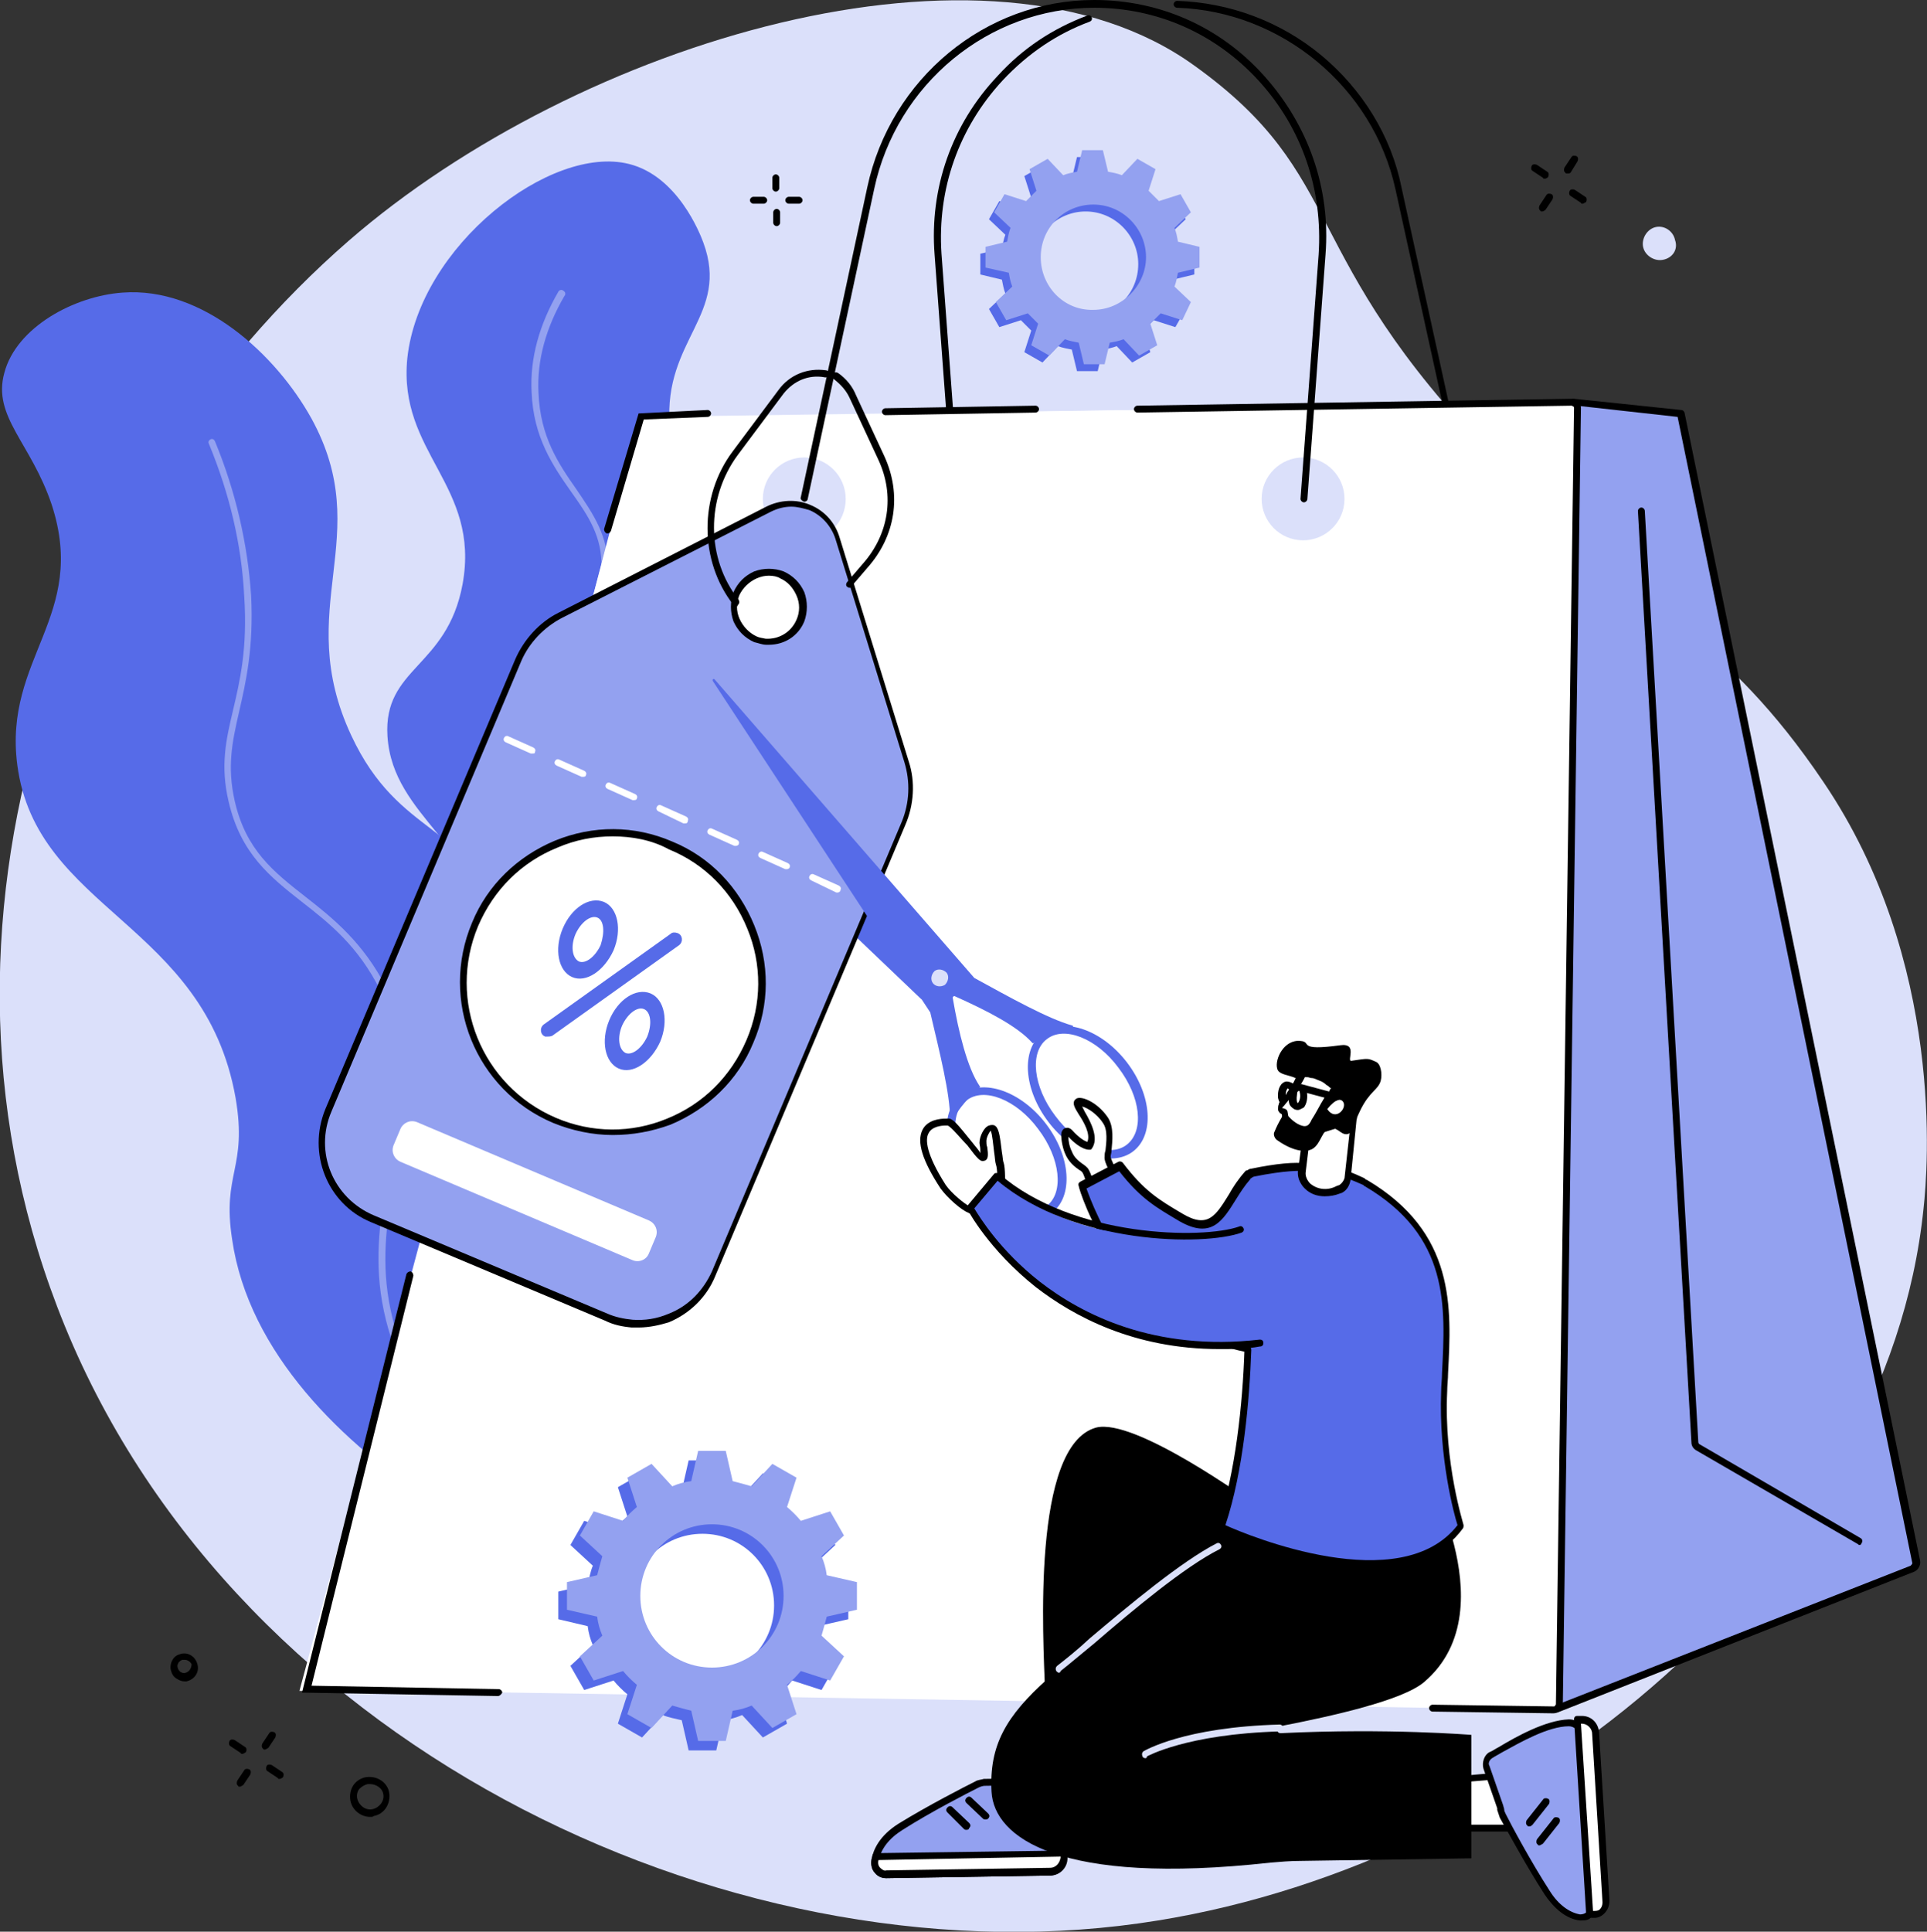 <svg xmlns="http://www.w3.org/2000/svg" xmlns:xlink="http://www.w3.org/1999/xlink" id="Layer_1" x="0px" y="0px" viewBox="0 0 223.3 223.8" style="enable-background:new 0 0 223.3 223.8;" xml:space="preserve"><rect x="0" y="0" width="223.3" height="223.8" fill="#333333" stroke="none"/><style type="text/css">	.st0{fill:#DBE0FA;}	.st1{fill:#566BE8;}	.st2{fill:#93A1F0;}	.st3{fill:#FFFFFF;}</style><path class="st0" d="M173,52.9c-22.9-23.5-16.6-32.4-34.6-45.3C114.6-9.6,67,4.8,40.4,27.9c-32.5,28.3-52,79-32.9,125.7  c20.3,49.7,79,76.7,126.7,68.9c42.6-6.9,84.5-41.3,88.7-82.5c0.5-4.5,2.5-28.6-11.6-49.4C199.7,73.4,191.1,71.5,173,52.9"></path><path class="st1" d="M75.1,131.8c2.3-1.9-8.3-8.9-6.1-17.1c2-7.5,12.2-7.1,13.6-14C84,93.2,73,89,74.8,81.5c1.4-5.8,8.4-5,10.4-11.1  c2.4-7.3-6.9-10.6-7.6-21.2c-0.7-9.9,7-12.7,3.9-21.1c-0.4-1.1-3-7.7-8.6-9.1c-9.1-2.3-24.3,9.5-25.7,22.5  c-1.1,11,8.5,14.7,6.4,26.2c-1.8,9.7-9.2,9.6-8.7,17.6c0.6,9.5,11.1,12.7,10.9,23.2c-0.1,5.5-3,6.3-1.8,10.5  C56.7,127.9,72.5,133.9,75.1,131.8"></path><path class="st2" d="M71.8,129.7c-0.1,0-0.1,0-0.2-0.1c-6.6-3.9-10.3-8.1-11.1-12.4c-0.6-3.3,0.7-5.6,2.1-7.9  c1.4-2.3,2.8-4.7,2.5-8.4c-0.3-3.9-2.1-6.1-3.9-8.2c-1.7-2.1-3.4-4.1-3.5-7.5c-0.2-4.8,2.9-7.5,6-10c3-2.5,5.8-4.9,6-9.4  c0.1-3.6-1.5-6-3.5-8.8c-2.1-3-4.4-6.3-4.6-11.6c-0.2-3.9,0.9-7.8,3.1-11.6c0.1-0.2,0.4-0.3,0.6-0.1c0.2,0.1,0.3,0.4,0.1,0.6  c-2.1,3.6-3.2,7.4-3,11.2c0.2,5.1,2.3,8.2,4.4,11.2c1.9,2.8,3.8,5.5,3.6,9.3c-0.2,4.8-3.3,7.4-6.3,10c-3,2.5-5.8,4.9-5.7,9.4  c0.1,3.1,1.7,5,3.3,7c1.7,2.1,3.7,4.5,4.1,8.7c0.3,4-1.2,6.6-2.6,8.9c-1.3,2.2-2.6,4.3-2,7.4c0.8,4.1,4.4,8.1,10.7,11.9  c0.2,0.1,0.3,0.4,0.1,0.6C72,129.7,71.9,129.7,71.8,129.7"></path><path class="st1" d="M73.2,182.8c1.2-1.6-8.2-6.8-13.6-21.6c-3.3-9-3.4-17-3.5-24.5c-0.2-18.6,4.2-21.1,1.5-30.4  c-3.3-11.1-11.3-9.1-16.9-21.1c-6.9-14.8,2.9-23-4.6-36.7C32,41.1,23.5,33.2,14.2,33.9c-5.6,0.4-12.3,4-13.7,9.3  c-1.4,5.1,3.1,8.1,5.5,15.3c4.2,12.9-5.6,17.7-4,30.1c2.2,16.9,21.7,18.3,25.3,38.6c1.4,8.2-1.6,8.7-0.4,16.4  C30.7,169.9,70.7,186,73.2,182.8"></path><path class="st2" d="M66.2,180.3c-0.1,0-0.2,0-0.2-0.1c-13.5-9.9-20.9-20.5-22-31.4c-0.5-5.1,0.4-9.7,1.2-14  c1.3-6.5,2.5-12.6-1.1-20c-2.6-5.2-5.9-7.8-9.1-10.3c-3.7-2.9-7.1-5.6-8.5-11.6c-1-4.2-0.3-7.2,0.5-10.6c0.8-3.4,1.7-7.2,1.3-13.2  c-0.3-6-1.7-11.9-4.1-17.7c-0.1-0.2,0-0.4,0.2-0.5c0.2-0.1,0.4,0,0.5,0.2c2.4,5.8,3.8,11.9,4.2,17.9c0.3,6.1-0.6,10-1.4,13.5  c-0.8,3.5-1.4,6.3-0.5,10.3c1.3,5.7,4.5,8.2,8.2,11.1c3.2,2.5,6.7,5.3,9.4,10.6c3.7,7.6,2.5,13.9,1.2,20.5  c-0.8,4.3-1.7,8.8-1.2,13.8c1.1,10.7,8.4,21.1,21.7,30.9c0.2,0.1,0.2,0.4,0.1,0.6C66.4,180.3,66.3,180.3,66.2,180.3"></path><path class="st3" d="M50.8,170.3L50.8,170.3L50.8,170.3z M50.9,170.7c-1.2,0.6-1.8,2-1.3,3.3c0.3,0.6,0.8,1.1,1.4,1.3  c0.6,0.2,1.3,0.2,1.9,0c1.2-0.6,1.8-2,1.3-3.3c-0.3-0.6-0.8-1.1-1.4-1.3C52.2,170.4,51.5,170.4,50.9,170.7z M51.9,176.3  c-0.4,0-0.8-0.1-1.2-0.2c-0.8-0.3-1.5-0.9-1.8-1.8c-0.7-1.7,0-3.6,1.7-4.4c0.8-0.4,1.7-0.4,2.5-0.1c0.8,0.3,1.5,0.9,1.8,1.8  c0.7,1.7,0,3.6-1.7,4.4C52.8,176.2,52.4,176.3,51.9,176.3"></path><path class="st1" d="M119.7,30.6c0-3.4,2.8-6.1,6.1-6.1c3.4,0,6.1,2.8,6.1,6.1c0,3.4-2.7,6.1-6.1,6.1  C122.5,36.8,119.7,34,119.7,30.6z M116.1,32.4c0.1,0.5,0.2,1.1,0.4,1.6l-1.9,1.8l1.2,2.1l2.5-0.8c0.4,0.4,0.8,0.8,1.2,1.2l-0.8,2.5  l2.1,1.2l1.8-1.9c0.5,0.2,1.1,0.3,1.6,0.4l0.6,2.5h2.4l0.6-2.5c0.6-0.1,1.1-0.2,1.6-0.4l1.8,1.9l2.1-1.2l-0.8-2.5  c0.4-0.4,0.8-0.8,1.2-1.2l2.5,0.8l1.2-2.1l-1.9-1.8c0.2-0.5,0.3-1.1,0.4-1.6l2.5-0.6v-2.4l-2.5-0.6c-0.1-0.6-0.2-1.1-0.4-1.6  l1.9-1.8l-1.2-2.1l-2.5,0.8c-0.4-0.4-0.8-0.8-1.2-1.2l0.8-2.5l-2.1-1.2l-1.8,1.9c-0.5-0.2-1.1-0.3-1.6-0.4l-0.6-2.5h-2.4l-0.6,2.5  c-0.6,0.1-1.1,0.2-1.6,0.4l-1.8-1.9l-2.1,1.2l0.8,2.5c-0.4,0.4-0.8,0.8-1.2,1.2l-2.5-0.8l-1.2,2.1l1.9,1.8c-0.2,0.5-0.3,1.1-0.4,1.6  l-2.5,0.6v2.4L116.1,32.4"></path><path class="st2" d="M120.6,29.8c0-3.4,2.7-6.1,6.1-6.1c3.4,0,6.1,2.8,6.1,6.1s-2.8,6.1-6.1,6.1C123.3,36,120.6,33.2,120.6,29.8z   M116.9,31.6c0.1,0.6,0.2,1.1,0.4,1.6l-1.9,1.8l1.2,2.1l2.5-0.8c0.4,0.4,0.8,0.8,1.2,1.2l-0.8,2.5l2.1,1.2l1.8-1.9  c0.5,0.2,1.1,0.3,1.6,0.4l0.6,2.5h2.4l0.6-2.5c0.6-0.1,1.1-0.2,1.6-0.4l1.8,1.9l2.1-1.2l-0.8-2.5c0.4-0.4,0.8-0.8,1.2-1.2l2.5,0.8  L138,35l-1.9-1.8c0.2-0.5,0.3-1.1,0.4-1.6L139,31v-2.4l-2.5-0.6c-0.1-0.6-0.2-1.1-0.4-1.6l1.9-1.8l-1.2-2.1l-2.5,0.8  c-0.4-0.4-0.8-0.8-1.2-1.2l0.8-2.5l-2.1-1.2l-1.8,1.9c-0.5-0.2-1-0.3-1.6-0.4l-0.6-2.5h-2.4l-0.6,2.5c-0.6,0.1-1.1,0.2-1.6,0.4  l-1.8-1.9l-2.1,1.2l0.8,2.5c-0.4,0.4-0.8,0.8-1.2,1.2l-2.5-0.8l-1.2,2.1l1.9,1.8c-0.2,0.5-0.3,1.1-0.4,1.6l-2.5,0.6V31L116.9,31.6"></path><path class="st3" d="M81.6,83.5c-2.1,0.4-4-1-4.4-3c-0.4-2.1,1-4,3-4.4c2.1-0.4,4,1,4.4,3C85.1,81.1,83.7,83.1,81.6,83.5"></path><path d="M21.4,192.3c-0.1,0-0.1,0-0.2,0c-0.2,0-0.4,0.2-0.5,0.3c-0.1,0.2-0.2,0.4-0.1,0.6c0,0.2,0.2,0.4,0.3,0.5  c0.2,0.1,0.4,0.2,0.6,0.1c0.4-0.1,0.7-0.5,0.7-1C22.1,192.6,21.8,192.3,21.4,192.3z M21.4,194.8c-0.3,0-0.6-0.1-0.9-0.3  c-0.4-0.2-0.6-0.6-0.7-1c-0.1-0.4,0-0.9,0.2-1.2c0.2-0.4,0.6-0.6,1-0.7c0.9-0.2,1.7,0.4,1.9,1.3c0.2,0.9-0.4,1.7-1.3,1.9  C21.6,194.8,21.5,194.8,21.4,194.8"></path><path d="M42.9,206.7c-0.1,0-0.2,0-0.3,0c-0.4,0.1-0.7,0.3-1,0.6c-0.2,0.3-0.3,0.7-0.2,1.1c0.2,0.8,1,1.4,1.8,1.2  c0.8-0.2,1.4-1,1.2-1.8C44.3,207.2,43.6,206.7,42.9,206.7z M43.3,210.1L43.3,210.1L43.3,210.1z M42.9,210.5c-1.1,0-2.1-0.8-2.3-1.9  c-0.1-0.6,0-1.2,0.3-1.7c0.3-0.5,0.9-0.9,1.5-1c1.3-0.2,2.5,0.6,2.7,1.8c0.2,1.3-0.6,2.5-1.8,2.7C43.2,210.5,43.1,210.5,42.9,210.5"></path><path class="st0" d="M192.7,30.1c-1,0.2-2.1-0.5-2.3-1.5c-0.2-1,0.5-2.1,1.5-2.3c1-0.2,2,0.5,2.2,1.5  C194.5,28.9,193.8,29.9,192.7,30.1"></path><path d="M27.8,207c-0.1,0-0.2,0-0.2-0.1c-0.2-0.1-0.2-0.4-0.1-0.6l0.8-1.2c0.1-0.2,0.4-0.2,0.6-0.1c0.2,0.1,0.2,0.4,0.1,0.6  l-0.8,1.2C28,206.9,27.9,207,27.8,207"></path><path d="M30.7,202.7c-0.1,0-0.2,0-0.2-0.1c-0.2-0.1-0.2-0.4-0.1-0.6l0.8-1.2c0.1-0.2,0.4-0.2,0.6-0.1c0.2,0.1,0.2,0.4,0.1,0.6  l-0.8,1.2C30.9,202.6,30.8,202.7,30.7,202.7"></path><path d="M32.4,206.1c-0.1,0-0.2,0-0.2-0.1l-1.2-0.8c-0.2-0.1-0.2-0.4-0.1-0.6c0.1-0.2,0.4-0.2,0.6-0.1l1.2,0.8  c0.2,0.1,0.2,0.4,0.1,0.6C32.7,206,32.5,206.1,32.4,206.1"></path><path d="M28.1,203.2c-0.1,0-0.2,0-0.2-0.1l-1.2-0.8c-0.2-0.1-0.2-0.4-0.1-0.6s0.4-0.2,0.6-0.1l1.2,0.8c0.2,0.1,0.2,0.4,0.1,0.6  C28.3,203.1,28.2,203.2,28.1,203.2"></path><path d="M178.7,24.5c-0.1,0-0.2,0-0.2-0.1c-0.2-0.1-0.2-0.4-0.1-0.6l0.8-1.2c0.1-0.2,0.4-0.2,0.6-0.1c0.2,0.1,0.2,0.4,0.1,0.6  l-0.8,1.2C179,24.4,178.8,24.5,178.7,24.5"></path><path d="M181.6,20.1c-0.1,0-0.2,0-0.2-0.1c-0.2-0.1-0.2-0.4-0.1-0.6l0.8-1.2c0.1-0.2,0.4-0.2,0.6-0.1c0.2,0.1,0.2,0.4,0.1,0.6  L182,20C181.9,20.1,181.8,20.1,181.6,20.1"></path><path d="M183.4,23.6c-0.1,0-0.2,0-0.2-0.1l-1.2-0.8c-0.2-0.1-0.2-0.4-0.1-0.6c0.1-0.2,0.4-0.2,0.6-0.1l1.2,0.8  c0.2,0.1,0.2,0.4,0.1,0.6C183.6,23.5,183.5,23.6,183.4,23.6"></path><path d="M179,20.7c-0.1,0-0.2,0-0.2-0.1l-1.2-0.8c-0.2-0.1-0.2-0.4-0.1-0.6s0.4-0.2,0.6-0.1l1.2,0.8c0.2,0.1,0.2,0.4,0.1,0.6  C179.3,20.6,179.2,20.7,179,20.7"></path><path d="M87.3,23.6c-0.2,0-0.4-0.2-0.4-0.4c0-0.2,0.2-0.4,0.4-0.4l1.2,0c0.2,0,0.4,0.2,0.4,0.4c0,0.2-0.2,0.4-0.4,0.4L87.3,23.6  L87.3,23.6"></path><path d="M91.4,23.6c-0.2,0-0.4-0.2-0.4-0.4c0-0.2,0.2-0.4,0.4-0.4l1.2,0c0,0,0,0,0,0c0.2,0,0.4,0.2,0.4,0.4c0,0.2-0.2,0.4-0.4,0.4  L91.4,23.6C91.4,23.6,91.4,23.6,91.4,23.6"></path><path d="M90,26.2c-0.2,0-0.4-0.2-0.4-0.4l0-1.2c0-0.2,0.2-0.4,0.4-0.4c0.2,0,0.4,0.2,0.4,0.4l0,1.2C90.4,26,90.2,26.2,90,26.2  L90,26.2"></path><path d="M89.9,22.2c-0.2,0-0.4-0.2-0.4-0.4l0-1.2c0-0.2,0.2-0.4,0.4-0.4c0.2,0,0.4,0.2,0.4,0.4l0,1.2C90.3,22,90.1,22.2,89.9,22.2  L89.9,22.2"></path><path d="M169.6,56.4c-0.2,0-0.4-0.1-0.4-0.3l-7.5-34.2c-2.6-11.8-13.2-20.6-25.3-21c-0.2,0-0.4-0.2-0.4-0.4c0-0.2,0.2-0.4,0.4-0.4  c6.1,0.2,12,2.4,16.7,6.3c4.7,3.9,8.1,9.3,9.3,15.3l7.5,34.2C170,56.1,169.9,56.3,169.6,56.4C169.7,56.4,169.6,56.4,169.6,56.4"></path><path d="M110.5,54.1c-0.2,0-0.4-0.2-0.4-0.4l-1.8-24.2c-0.6-7.7,2-15.1,7.3-20.7c2.9-3.2,6.4-5.5,10.4-7c0.2-0.1,0.4,0,0.5,0.2  c0.1,0.2,0,0.4-0.2,0.5c-3.8,1.4-7.2,3.7-10.1,6.8c-5.1,5.5-7.6,12.6-7.1,20.1l1.8,24.2C110.9,53.9,110.8,54.1,110.5,54.1  C110.5,54.1,110.5,54.1,110.5,54.1"></path><path class="st2" d="M182.3,46.6l12.4,1.3l27.3,133c0.1,0.3-0.1,0.7-0.4,0.8L180.3,198C180.3,198,182.1,46.4,182.3,46.6"></path><path d="M182.7,47c-0.3,8.3-1.9,140.6-2,150.4l40.7-16c0.1-0.1,0.2-0.2,0.2-0.3L194.4,48.3L182.7,47z M180.3,198.4  c-0.1,0-0.3-0.1-0.3-0.2c-0.1-0.1-0.1-0.1,0.2-23.9c0.2-14.7,0.4-33.7,0.6-52c0.2-14.6,0.5-35.4,0.7-52c0.1-7.4,0.2-13.2,0.3-17.2  c0.1-6.7,0.1-6.7,0.3-6.8c0.1-0.1,0.2-0.1,0.3-0.1l12.4,1.3c0.2,0,0.3,0.1,0.4,0.3l27.3,133c0.1,0.5-0.2,1.1-0.7,1.3l-41.3,16.3  C180.4,198.4,180.4,198.4,180.3,198.4"></path><path class="st3" d="M74.3,48.3l107.5-1.5l-2.1,150.1l-145-1L74.3,48.3"></path><path class="st3" d="M180,198.1C180,198.1,180,198.1,180,198.1l-144.4-2.4L73.7,50c0.2-1,1.1-1.6,2.1-1.6l106.3-1.7  c0.2,0,0.4,0.1,0.5,0.2c0.1,0.1,0.2,0.3,0.2,0.5l-2.1,150.1c0,0.2-0.1,0.4-0.2,0.5C180.3,198,180.2,198.1,180,198.1"></path><path d="M102.6,48.1c-0.2,0-0.4-0.2-0.4-0.4c0-0.2,0.2-0.4,0.4-0.4L120,47c0,0,0,0,0,0c0.2,0,0.4,0.2,0.4,0.4c0,0.2-0.2,0.4-0.4,0.4  L102.6,48.1L102.6,48.1z M180,198.5l-14-0.2c-0.2,0-0.4-0.2-0.4-0.4c0-0.2,0.2-0.4,0.4-0.4l14,0.2c0.1,0,0.2,0,0.2-0.1  c0.1-0.1,0.1-0.1,0.1-0.2l2.1-150.1c0-0.1,0-0.2-0.1-0.2c-0.1-0.1-0.2-0.1-0.2-0.1l-50.3,0.8c-0.2,0-0.4-0.2-0.4-0.4  c0-0.2,0.2-0.4,0.4-0.4l50.3-0.8c0.3,0,0.6,0.1,0.8,0.3c0.2,0.2,0.3,0.5,0.3,0.8l-2.1,150.1c0,0.3-0.1,0.6-0.3,0.8  C180.5,198.4,180.3,198.5,180,198.5"></path><path d="M57.7,196.5C57.7,196.5,57.7,196.5,57.7,196.5L35,196.1l12.1-48.5c0.1-0.2,0.3-0.3,0.5-0.3c0.2,0.1,0.3,0.3,0.3,0.5  l-11.8,47.5l21.7,0.4c0.2,0,0.4,0.2,0.4,0.4C58.1,196.3,57.9,196.5,57.7,196.5"></path><path d="M70.4,61.8c0,0-0.1,0-0.1,0c-0.2-0.1-0.3-0.3-0.3-0.5l4-13.4l8-0.4c0.2,0,0.4,0.2,0.4,0.4c0,0.2-0.2,0.4-0.4,0.4l-7.4,0.3  l-3.8,12.9C70.7,61.7,70.6,61.8,70.4,61.8"></path><path class="st0" d="M93.2,62.6c-2.7,0-4.8-2.2-4.8-4.8c0-2.7,2.2-4.8,4.8-4.8c2.7,0,4.8,2.2,4.8,4.8C98,60.5,95.9,62.6,93.2,62.6"></path><path class="st0" d="M151,62.6c-2.7,0-4.8-2.2-4.8-4.8c0-2.7,2.2-4.8,4.8-4.8c2.7,0,4.8,2.2,4.8,4.8C155.8,60.5,153.6,62.6,151,62.6  "></path><path d="M151.1,58.2C151.1,58.2,151.1,58.2,151.1,58.2c-0.2,0-0.4-0.2-0.4-0.4l2.1-28.3c0.5-7.5-1.9-14.6-6.9-20.1  c-5-5.5-11.8-8.5-19.1-8.5c-12.2,0-22.9,8.8-25.5,21l-7.7,35.9c0,0.2-0.3,0.4-0.5,0.3s-0.4-0.3-0.3-0.5l7.7-35.9  C103.2,9.1,114.2,0,126.8,0c7.6,0,14.6,3.1,19.7,8.8c5.1,5.7,7.7,13,7.1,20.7l-2.1,28.3C151.5,58,151.3,58.2,151.1,58.2"></path><path d="M215.5,179c-0.1,0-0.1,0-0.2-0.1L196.5,168c-0.3-0.2-0.5-0.5-0.5-0.9l-6.2-107.9c0-0.2,0.2-0.4,0.4-0.4  c0.2,0,0.4,0.2,0.4,0.4l6.2,107.9c0,0.1,0.1,0.2,0.1,0.2l18.7,10.9c0.2,0.1,0.3,0.4,0.1,0.6C215.7,178.9,215.6,179,215.5,179"></path><path class="st1" d="M107.5,111L74.2,84.7l32.6,31.1L107.5,111z"></path><path class="st2" d="M73.3,153.4c-1-0.1-2-0.3-3-0.7l-27.1-11.4c-4.9-2.1-7.1-7.7-5.1-12.5l22-52.1c1-2.3,2.7-4.1,4.9-5.2l24.1-12.3  c1.5-0.8,3.2-0.8,4.8-0.2c1.5,0.7,2.7,1.9,3.2,3.6l8,25.9c0.7,2.3,0.6,4.9-0.4,7.1l-22,52.2c-1,2.4-2.8,4.2-5.2,5.1  C76.2,153.2,74.7,153.5,73.3,153.4"></path><path d="M91.7,58.7c-0.8,0-1.6,0.2-2.4,0.6L65.1,71.6c-2.1,1.1-3.8,2.9-4.7,5l-22,52.2c-2,4.7,0.2,10,4.9,12l27.1,11.4  c0.9,0.4,1.9,0.6,2.9,0.7c1.4,0.1,2.8-0.1,4.2-0.7c2.3-0.9,4-2.7,5-4.9l22-52.1c0.9-2.2,1-4.6,0.3-6.9l-8-25.9  c-0.5-1.5-1.6-2.7-3-3.3C93.1,58.9,92.4,58.7,91.7,58.7z M74,153.8c-0.3,0-0.5,0-0.8,0c-1.1-0.1-2.1-0.3-3.1-0.8l-27.1-11.4  c-5.1-2.1-7.4-8-5.3-13.1l22-52.1c1-2.3,2.8-4.3,5-5.4l24.1-12.3c1.6-0.8,3.5-0.9,5.1-0.2c1.7,0.7,2.9,2.1,3.4,3.8l8,25.9  c0.8,2.4,0.6,5.1-0.4,7.4l-22,52.2c-1,2.5-3,4.4-5.4,5.4C76.5,153.5,75.3,153.8,74,153.8"></path><path class="st3" d="M88.8,74.3c-0.4,0-0.8-0.1-1.2-0.3c-1-0.4-1.8-1.2-2.2-2.2c-0.4-1-0.4-2.1,0-3.1c0.9-2,3.2-3,5.2-2.1  c1,0.4,1.8,1.2,2.2,2.2c0.4,1,0.4,2.1,0,3.1C92.1,73.5,90.5,74.5,88.8,74.3"></path><path d="M89.1,66.7c-0.5,0-0.9,0.1-1.4,0.3c-0.9,0.4-1.6,1.1-2,1.9c-0.4,0.9-0.4,1.9,0,2.8c0.4,0.9,1.1,1.6,1.9,2  c0.4,0.2,0.7,0.2,1.1,0.3c1.6,0.1,3-0.8,3.6-2.2c0.4-0.9,0.4-1.9,0-2.8c-0.4-0.9-1-1.6-1.9-2C90.1,66.8,89.6,66.7,89.1,66.7z   M89.1,74.7c-0.1,0-0.2,0-0.3,0c-0.5,0-0.9-0.2-1.4-0.3c-1.1-0.5-1.9-1.3-2.4-2.4c-0.4-1.1-0.4-2.3,0-3.4c0.5-1.1,1.3-1.9,2.4-2.4  c1.1-0.4,2.3-0.4,3.4,0c1.1,0.5,1.9,1.3,2.4,2.4c0.4,1.1,0.4,2.3,0,3.4C92.5,73.7,90.9,74.7,89.1,74.7"></path><path class="st3" d="M87,120.5c-3.7,8.8-13.9,12.9-22.7,9.2c-8.8-3.7-12.9-13.9-9.2-22.7c3.7-8.8,13.9-12.9,22.7-9.2  C86.5,101.5,90.7,111.7,87,120.5"></path><path d="M71,96.9c-2.2,0-4.3,0.4-6.4,1.3c-4.2,1.7-7.4,4.9-9.2,9.1c-3.6,8.6,0.4,18.5,9,22.2c4.2,1.8,8.8,1.8,12.9,0.1  c4.2-1.7,7.4-4.9,9.2-9.1c1.8-4.2,1.8-8.8,0.1-12.9c-1.7-4.2-4.9-7.5-9.1-9.2C75.5,97.3,73.2,96.9,71,96.9z M71,131.5  c-2.3,0-4.7-0.5-6.9-1.4c-9-3.8-13.2-14.2-9.4-23.2c1.8-4.4,5.3-7.7,9.6-9.5c4.4-1.8,9.2-1.8,13.6,0.1c4.4,1.8,7.7,5.3,9.5,9.7  s1.8,9.2-0.1,13.6l-0.4-0.2l0.4,0.2c-1.8,4.4-5.3,7.7-9.6,9.5C75.5,131.1,73.3,131.5,71,131.5"></path><path class="st1" d="M74.6,116.9c-0.8-0.3-1.9,0.6-2.5,1.9c-0.6,1.4-0.4,2.8,0.4,3.2c0.8,0.3,1.9-0.6,2.5-1.9  C75.6,118.6,75.4,117.2,74.6,116.9z M71.7,123.8c-1.6-0.7-2.1-3.2-1.1-5.6c1-2.4,3.1-3.8,4.8-3.1c1.6,0.7,2.1,3.2,1.1,5.6  C75.4,123.1,73.3,124.5,71.7,123.8"></path><path class="st1" d="M69.2,106.3c-0.8-0.3-1.9,0.6-2.5,1.9c-0.6,1.4-0.4,2.8,0.4,3.2c0.8,0.3,1.9-0.6,2.5-1.9  C70.1,108,70,106.6,69.2,106.3z M66.3,113.2c-1.6-0.7-2.1-3.2-1.1-5.6c1-2.4,3.1-3.8,4.8-3.1c1.6,0.7,2.1,3.2,1.1,5.6  C70,112.5,67.9,113.9,66.3,113.2"></path><path class="st1" d="M64,120l14.7-10.5c0.5-0.4,0.4-1.2-0.2-1.4c-0.3-0.1-0.6-0.1-0.8,0.1l-14.7,10.5c-0.5,0.4-0.4,1.2,0.2,1.4  C63.5,120.1,63.8,120.1,64,120"></path><path class="st3" d="M73.3,146l-26.9-11.4c-0.7-0.3-1.1-1.1-0.8-1.9l0.8-1.9c0.3-0.7,1.1-1.1,1.9-0.8l26.9,11.4  c0.7,0.3,1.1,1.1,0.8,1.9l-0.8,1.9C74.9,146,74,146.3,73.3,146"></path><path d="M98.5,68.1c-0.1,0-0.2,0-0.3-0.1c-0.2-0.1-0.2-0.4,0-0.6l1.8-2.1c3-3.4,3.7-7.9,1.8-12l-3.3-7.1c-0.4-0.9-1-1.6-1.9-2.3  c-0.2-0.1-0.2-0.4-0.1-0.6c0.1-0.2,0.4-0.2,0.6-0.1c1,0.7,1.7,1.6,2.1,2.6l3.3,7.1c2,4.4,1.3,9.2-2,12.9l-1.8,2.1  C98.7,68,98.6,68.1,98.5,68.1"></path><path d="M85.3,70.3c-0.1,0-0.2-0.1-0.3-0.2c-4-5.1-4-12.6-0.1-17.8l5.3-7.1c1.3-1.8,3.4-2.6,5.5-2.3c0.2,0,0.4,0.2,0.3,0.5  c0,0.2-0.2,0.4-0.5,0.3c-1.8-0.3-3.5,0.4-4.7,1.9l-5.3,7.1c-3.7,5-3.7,12,0.1,16.8c0.1,0.2,0.1,0.4-0.1,0.6  C85.4,70.3,85.4,70.3,85.3,70.3"></path><path class="st3" d="M167.7,211.8h8.5l-3.1-6l-6.8,0.6L167.7,211.8"></path><path d="M168,211.4h7.6l-2.7-5.2l-6.1,0.5L168,211.4z M176.3,212.2h-8.5c-0.2,0-0.3-0.1-0.4-0.3l-1.3-5.4c0-0.1,0-0.2,0.1-0.3  s0.2-0.2,0.3-0.2l6.8-0.6c0.2,0,0.3,0.1,0.4,0.2l3.1,6c0.1,0.1,0.1,0.3,0,0.4C176.5,212.1,176.4,212.2,176.3,212.2"></path><path class="st2" d="M173.8,209.3l-1.6-4.6c-0.2-0.6,0-1.2,0.5-1.4c1.4-0.7,5.9-3.7,9-3.7c0.9,0,1.6,0.7,1.6,1.5l1.2,19.5  c0.1,0.9-0.7,1.6-1.6,1.5c-1.1-0.1-2.5-0.8-3.8-2.9c-2.2-3.3-4.5-7.6-5.2-8.9c-0.1-0.2-0.2-0.5-0.2-0.8  C173.9,209.5,173.9,209.4,173.8,209.3"></path><path d="M174.2,209.2c0,0.1,0.1,0.3,0.1,0.4c0,0.2,0.1,0.4,0.2,0.6c0.6,1.2,2.9,5.5,5.1,8.9c1,1.6,2.3,2.5,3.5,2.7  c0.3,0,0.6-0.1,0.8-0.3c0.2-0.2,0.3-0.5,0.3-0.8l-1.2-19.5c0-0.7-0.6-1.2-1.2-1.2c0,0,0,0,0,0c-2.4,0-5.7,1.9-7.7,3  c-0.5,0.3-0.9,0.5-1.2,0.7c-0.3,0.2-0.5,0.6-0.3,0.9L174.2,209.2z M183.3,222.5c-0.1,0-0.2,0-0.2,0c-1.1-0.1-2.6-0.8-4.1-3  c-2.2-3.4-4.5-7.7-5.2-8.9c-0.1-0.3-0.2-0.6-0.3-0.9c0-0.1,0-0.1,0-0.2l-1.6-4.6c-0.2-0.7,0.1-1.6,0.7-1.9c0.3-0.1,0.7-0.4,1.1-0.6  c2-1.2,5.4-3.1,8.1-3.2c0,0,0,0,0,0c1.1,0,1.9,0.8,2,1.9l1.2,19.5c0,0.6-0.2,1.1-0.6,1.5C184.2,222.4,183.8,222.5,183.3,222.5"></path><path class="st3" d="M184.2,221.7C184.2,221.7,184.2,221.7,184.2,221.7c0.1,0,0.2,0.1,0.4,0.1c0.9,0.1,1.6-0.6,1.6-1.5l-1.2-19.5  c-0.1-0.9-0.8-1.6-1.6-1.5c-0.2,0-0.3,0-0.5,0c0,0,0,0,0,0L184.2,221.7"></path><path d="M184.6,221.4C184.6,221.4,184.6,221.4,184.6,221.4c0.3,0,0.6,0,0.8-0.2c0.2-0.2,0.3-0.5,0.3-0.8l-1.2-19.5  c0-0.7-0.6-1.2-1.2-1.2c0,0-0.1,0-0.1,0L184.6,221.4z M184.8,222.2c-0.1,0-0.2,0-0.3,0c-0.1,0-0.2,0-0.4-0.1c-0.2,0-0.3-0.2-0.3-0.4  l-1.4-22.5c0-0.1,0-0.2,0.1-0.3c0.1-0.1,0.2-0.1,0.3-0.1c0.2,0,0.3,0,0.5,0c0,0,0,0,0,0c1.1,0,1.9,0.8,2,1.9l1.2,19.5  c0,0.6-0.2,1.1-0.6,1.5C185.6,222,185.2,222.2,184.8,222.2"></path><path d="M177.2,211.6c-0.1,0-0.2,0-0.2-0.1c-0.2-0.1-0.2-0.4-0.1-0.6l1.9-2.4c0.1-0.2,0.4-0.2,0.6-0.1c0.2,0.1,0.2,0.4,0.1,0.6  l-1.9,2.4C177.4,211.6,177.3,211.6,177.2,211.6"></path><path d="M178.4,213.8c-0.1,0-0.2,0-0.2-0.1c-0.2-0.1-0.2-0.4-0.1-0.6l1.9-2.4c0.1-0.2,0.4-0.2,0.6-0.1c0.2,0.1,0.2,0.4,0.1,0.6  l-1.9,2.4C178.6,213.7,178.5,213.8,178.4,213.8"></path><path class="st2" d="M114.1,206.5l6.5-0.1c0.5,0,0.9,0.3,1.1,0.7c0.6,1.5,1.8,4.9,1.7,8.1c0,0.9-0.7,1.6-1.6,1.6l-19,0.3  c-0.9,0-1.5-0.8-1.4-1.7c0.2-1.1,0.9-2.5,3-3.8c3.3-2.1,7.5-4.2,8.9-4.9C113.5,206.6,113.8,206.5,114.1,206.5"></path><path d="M114.1,206.5L114.1,206.5L114.1,206.5z M114.1,206.9c-0.2,0-0.5,0.1-0.7,0.2c-1.2,0.6-5.5,2.8-8.8,4.9  c-1.6,1-2.5,2.2-2.8,3.6c-0.1,0.3,0,0.7,0.2,0.9c0.2,0.2,0.5,0.4,0.7,0.3l19-0.3c0.6,0,1.1-0.5,1.2-1.2c0.1-3.2-1.1-6.7-1.7-8  c-0.1-0.3-0.4-0.5-0.7-0.5c0,0,0,0,0,0L114.1,206.9z M102.7,217.6c-0.5,0-1-0.2-1.3-0.6c-0.4-0.4-0.5-1-0.4-1.6  c0.2-1.1,0.9-2.7,3.1-4.1c3.4-2.1,7.7-4.3,8.9-4.9c0.3-0.2,0.7-0.2,1-0.3l6.5-0.1c0,0,0,0,0,0c0.6,0,1.2,0.4,1.4,1  c0.6,1.4,1.8,4.9,1.7,8.3c0,1.1-0.9,2-2,2L102.7,217.6C102.8,217.6,102.7,217.6,102.7,217.6"></path><path class="st3" d="M101.5,215.1C101.5,215.1,101.4,215.1,101.5,215.1c0,0.1-0.1,0.2-0.1,0.4c-0.2,0.9,0.5,1.7,1.4,1.7l19-0.3  c0.8,0,1.5-0.7,1.6-1.6c0-0.2,0-0.3,0-0.5c0,0,0,0,0,0L101.5,215.1"></path><path d="M101.8,215.5C101.8,215.5,101.8,215.5,101.8,215.5c-0.1,0.4,0,0.7,0.2,0.9c0.2,0.2,0.5,0.4,0.7,0.3l19-0.3  c0.6,0,1.1-0.5,1.2-1.2c0,0,0-0.1,0-0.1L101.8,215.5z M102.7,217.6c-0.5,0-1-0.2-1.3-0.6c-0.4-0.4-0.5-1-0.4-1.6  c0-0.1,0.1-0.2,0.1-0.4c0-0.2,0.2-0.3,0.4-0.3l21.8-0.3c0.2,0,0.4,0.2,0.4,0.4c0,0.2,0,0.4,0,0.5c0,1.1-0.9,2-2,2L102.7,217.6  C102.8,217.6,102.7,217.6,102.7,217.6"></path><path d="M114.2,210.8c-0.1,0-0.2,0-0.3-0.1l-1.9-1.8c-0.2-0.2-0.2-0.4,0-0.6c0.2-0.2,0.4-0.2,0.6,0l1.9,1.8c0.2,0.2,0.2,0.4,0,0.6  C114.4,210.8,114.3,210.8,114.2,210.8"></path><path d="M112,212c-0.1,0-0.2,0-0.3-0.1l-1.9-1.9c-0.2-0.2-0.2-0.4,0-0.6c0.2-0.2,0.4-0.2,0.6,0l1.9,1.8c0.2,0.2,0.2,0.4,0,0.6  C112.3,211.9,112.2,212,112,212"></path><path d="M145.3,174.2C145.3,174.2,145.3,174.2,145.3,174.2c-0.2-0.1-13.8-10-18.3-8.8c-7.5,2.1-6.1,24.6-5.9,30.5  c0.2,5.8,24.9-12.1,25.7-13.6C147.7,180.8,145.4,174.4,145.3,174.2"></path><path d="M121.4,194.5C121.4,194.5,121.3,194.5,121.4,194.5c-4.8,4.3-6.8,7.7-6.5,13.1c0.3,5.3,7.9,10.9,32.3,8.2  c1.2-0.1,2.3-0.2,3.5-0.2l19.8-0.3V201c0,0-9.6-0.8-22.1-0.2c-0.5,0-0.6-0.7-0.1-0.8c6.2-1.2,14.2-3,16.7-5.1  c5.2-4.4,4.7-11.1,3.5-15.9c-3.3-13.9-24,0.6-24.1,0.6c0,0-2.8,1.6-6.4,3.8L121.4,194.5"></path><path class="st0" d="M132.7,203.7c-0.1,0-0.3-0.1-0.3-0.2c-0.1-0.2-0.1-0.4,0.1-0.6c0.2-0.1,4.7-2.8,15.8-3.1c0.2,0,0.4,0.2,0.4,0.4  c0,0.2-0.2,0.4-0.4,0.4c-10.8,0.3-15.4,2.9-15.4,2.9C132.9,203.7,132.8,203.7,132.7,203.7"></path><path class="st0" d="M122.7,193.8c-0.1,0-0.2-0.1-0.3-0.2c-0.1-0.2-0.1-0.4,0.1-0.6c0.9-0.7,2.3-1.8,3.8-3.2  c4.5-3.8,10.6-8.9,14.7-11c0.2-0.1,0.4,0,0.5,0.2c0.1,0.2,0,0.4-0.2,0.5c-4,2-10.1,7.1-14.5,10.9c-1.6,1.3-3,2.5-3.9,3.2  C122.9,193.7,122.8,193.8,122.7,193.8"></path><path class="st3" d="M61.7,87.3c-0.1,0-0.1,0-0.2,0L58.6,86c-0.2-0.1-0.3-0.3-0.2-0.5c0.1-0.2,0.3-0.3,0.5-0.2l2.9,1.3  c0.2,0.1,0.3,0.3,0.2,0.5C62,87.3,61.9,87.3,61.7,87.3z M67.6,90c-0.1,0-0.1,0-0.2,0l-2.9-1.3c-0.2-0.1-0.3-0.3-0.2-0.5  c0.1-0.2,0.3-0.3,0.5-0.2l2.9,1.3c0.2,0.1,0.3,0.3,0.2,0.5C67.9,89.9,67.8,90,67.6,90z M73.5,92.7c-0.1,0-0.1,0-0.2,0l-2.9-1.3  c-0.2-0.1-0.3-0.3-0.2-0.5c0.1-0.2,0.3-0.3,0.5-0.2l2.9,1.3c0.2,0.1,0.3,0.3,0.2,0.5C73.8,92.6,73.7,92.7,73.5,92.7z M79.4,95.4  c-0.1,0-0.1,0-0.2,0L76.3,94c-0.2-0.1-0.3-0.3-0.2-0.5c0.1-0.2,0.3-0.3,0.5-0.2l2.9,1.3c0.2,0.1,0.3,0.3,0.2,0.5  C79.7,95.3,79.6,95.4,79.4,95.4z M85.3,98c-0.1,0-0.1,0-0.2,0l-2.9-1.3c-0.2-0.1-0.3-0.3-0.2-0.5c0.1-0.2,0.3-0.3,0.5-0.2l2.9,1.3  c0.2,0.1,0.3,0.3,0.2,0.5C85.6,97.9,85.4,98,85.3,98z M91.2,100.7c-0.1,0-0.1,0-0.2,0l-2.9-1.3c-0.2-0.1-0.3-0.3-0.2-0.5  s0.3-0.3,0.5-0.2l2.9,1.3c0.2,0.1,0.3,0.3,0.2,0.5C91.5,100.6,91.3,100.7,91.2,100.7z M97.1,103.4c-0.1,0-0.1,0-0.2,0L94,102  c-0.2-0.1-0.3-0.3-0.2-0.5c0.1-0.2,0.3-0.3,0.5-0.2l2.9,1.3c0.2,0.1,0.3,0.3,0.2,0.5C97.4,103.3,97.2,103.4,97.1,103.4"></path><path class="st1" d="M110.4,129.7c0.8-1.4,1.9-2.6,3.1-3.7c0.1,0,0.1-0.1,0-0.2c-1.4-2.1-2.4-6.1-3.1-10.2c0-0.1,0.1-0.2,0.2-0.2  c3.8,1.7,7.3,3.5,9,5.4c0.1,0.1,0.1,0.1,0.2,0c1.4-0.8,2.9-1.4,4.4-1.7c0.2,0,0.2-0.3,0-0.3c-2.8-0.8-7.1-3.2-11.3-5.5c0,0,0,0,0,0  L82.8,78.7c-0.1-0.1-0.3,0-0.2,0.2l25.2,38.4l0,0c1.1,4.7,2.3,9.4,2.3,12.4C110.1,129.8,110.3,129.9,110.4,129.7"></path><path class="st1" d="M121.3,120.4c2-1.6,5.8-0.1,8.3,3.3c2.6,3.4,3,7.3,1,8.9c-2,1.6-5.8,0.1-8.3-3.3  C119.7,125.9,119.3,121.9,121.3,120.4z M131.3,133.4c2.5-1.9,2.2-6.5-0.7-10.3c-2.9-3.8-7.3-5.3-9.8-3.4c-2.5,1.9-2.2,6.5,0.7,10.3  C124.4,133.8,128.8,135.3,131.3,133.4"></path><path class="st1" d="M112,127.5c2-1.6,5.8-0.1,8.3,3.3c2.6,3.4,3,7.4,1,8.9c-2,1.6-5.8,0.1-8.3-3.3C110.4,133,109.9,129,112,127.5z   M121.9,140.5c2.5-1.9,2.2-6.5-0.7-10.3c-2.9-3.8-7.3-5.3-9.8-3.4c-2.5,1.9-2.2,6.5,0.7,10.3C115,140.9,119.4,142.4,121.9,140.5"></path><path class="st0" d="M108.1,113.9c-0.3-0.4-0.2-1,0.2-1.4c0.4-0.3,1-0.2,1.4,0.2c0.3,0.4,0.2,1-0.2,1.4  C109,114.4,108.4,114.3,108.1,113.9"></path><path class="st3" d="M130,137c0,0-1.5-2.3-1.5-3c0-0.9,0.5-2.9-0.3-4.2c-1-1.7-3-2.4-3.2-2c-0.3,0.4,2.5,3.4,1.3,5  c0,0-0.8,0.1-2.3-1.5c-0.2-0.2-0.5-0.1-0.5,0.2c-0.1,0.3,0.1,1.4,0.4,2.1c0.4,1,1.1,1.4,1.9,2c0.5,0.3,1.2,3.3,1.3,3.2L130,137"></path><path d="M123.8,131.7c0,0.4,0.1,1.1,0.4,1.7c0.3,0.8,0.9,1.2,1.6,1.7l0.1,0.1c0.3,0.2,0.6,1,1.1,2.6c0,0.1,0.1,0.3,0.1,0.4l2.2-1.3  c-0.5-0.8-1.4-2.2-1.3-2.9c0-0.2,0-0.4,0.1-0.7c0.1-0.9,0.3-2.4-0.3-3.2c-0.7-1.1-1.9-1.8-2.4-1.9c0.1,0.2,0.2,0.4,0.3,0.6  c0.7,1.2,1.7,3.1,0.8,4.3l-0.1,0.1l-0.2,0C126.2,133.2,125.3,133.3,123.8,131.7z M127,139.2l-0.2-0.1c-0.2-0.1-0.3-0.2-0.6-1.1  c-0.2-0.6-0.6-2-0.8-2.2l-0.1-0.1c-0.8-0.5-1.5-1.1-1.9-2.1c-0.3-0.7-0.5-1.9-0.4-2.4c0.1-0.3,0.3-0.5,0.5-0.5  c0.2-0.1,0.5,0,0.7,0.2c0.9,1,1.5,1.3,1.8,1.4c0.4-0.9-0.4-2.3-1-3.2c-0.5-0.8-0.7-1.2-0.5-1.6c0.1-0.1,0.2-0.3,0.6-0.3  c0.8,0,2.3,0.8,3.3,2.3c0.7,1.1,0.5,2.7,0.4,3.8c0,0.3-0.1,0.5-0.1,0.7c0,0.3,0.7,1.7,1.4,2.8l0.2,0.4L127,139.2"></path><path class="st1" d="M125.4,137.4l4.4-2.3c2.6,3.4,4.3,4.4,7.1,6c4.5,2.6,5-1.8,7.8-4.9c0,0,0,0,0,0c0.2-0.1,0.3-0.2,0.5-0.3  c1.5-0.3,4.5-0.9,6.3-0.6c2.7,0.4,2.9-0.1,6.6,1.6c0.1,0,0.1,0.1,0.2,0.2c11,6.5,9.5,15.9,9.1,24.2c-0.4,8.5,2,15.6,2,15.6  c-7.2,9.7-27.8,0.1-27.8,0.1c2.2-6.3,2.9-14.7,3.1-20.6C130.1,153.5,125.4,137.4,125.4,137.4"></path><path d="M142,176.7c2.6,1.2,20.3,8.5,26.9,0c-0.4-1.2-2.2-7.9-1.9-15.5c0-0.7,0.1-1.4,0.1-2.1c0.4-7.8,0.9-15.9-9-21.7  c-0.1,0-0.1-0.1-0.1-0.1c0,0,0,0,0,0c-2.7-1.2-3.5-1.3-4.8-1.4c-0.5,0-1-0.1-1.6-0.2c-0.9-0.1-2.7-0.1-6.2,0.6  c-0.1,0-0.3,0.1-0.4,0.2c0,0-0.1,0-0.1,0.1c-0.7,0.8-1.2,1.6-1.7,2.4c-1.5,2.4-2.8,4.6-6.5,2.5c-2.7-1.6-4.5-2.6-7-5.8l-3.8,2  c0.8,2.2,5.8,15.9,18.8,18.3c0.2,0,0.3,0.2,0.3,0.4C144.8,162.1,144.1,170.4,142,176.7z M158.7,181.6c-1.9,0-3.9-0.2-6.1-0.7  c-6-1.2-11.2-3.6-11.3-3.6c-0.2-0.1-0.3-0.3-0.2-0.5c2.1-6.2,2.9-14.3,3.1-20.2c-7.4-1.5-12.2-6.6-15-10.6c-3-4.4-4.2-8.4-4.2-8.6  c-0.1-0.2,0-0.4,0.2-0.5l4.4-2.3c0.2-0.1,0.4,0,0.5,0.1c2.5,3.3,4.2,4.3,6.9,5.9c3,1.8,3.9,0.2,5.4-2.2c0.5-0.9,1.1-1.8,1.9-2.7  c0.1-0.1,0.1-0.1,0.2-0.1c0.2-0.1,0.3-0.2,0.5-0.2c2.9-0.6,5.1-0.8,6.4-0.6c0.6,0.1,1.2,0.1,1.6,0.2c1.4,0.1,2.3,0.2,5.1,1.5  c0.1,0.1,0.2,0.2,0.3,0.2c10.3,6.1,9.8,14.8,9.4,22.4c0,0.7-0.1,1.4-0.1,2.1c-0.4,8.3,1.9,15.4,1.9,15.5c0,0.1,0,0.3-0.1,0.4  C167.4,180,163.7,181.6,158.7,181.6"></path><path class="st3" d="M115.3,138.4c0.2-0.1,0.6-0.5,0.6-0.7c0.1-0.7,0.1-2.4-0.1-2.9c-0.2-0.7-0.3-3.6-0.8-4.1  c-0.5-0.5-1.2,0.9-1.2,1.6c0,0.7,0.3,1.9,0,2s-3.3-4.4-4.1-4.3c-0.7,0.1-5.5-0.2-0.5,7.5c0.7,1.1,2.3,2.3,3,2.7  c0.3,0.1,0.7,0.1,0.9-0.1L115.3,138.4"></path><path d="M109.8,130.4c0,0-0.1,0-0.2,0c-0.5,0-1.6,0.1-2,0.9c-0.4,0.7-0.3,2.4,2,6c0.7,1,2.2,2.2,2.8,2.5c0.2,0.1,0.4,0.1,0.5-0.1  l2.1-1.6c0.3-0.3,0.4-0.4,0.5-0.5c0.1-0.6,0.1-2.2-0.1-2.7c-0.1-0.3-0.1-0.8-0.2-1.4c-0.1-0.7-0.2-2.1-0.4-2.5  c-0.2,0.2-0.5,0.8-0.5,1.2c0,0.2,0,0.5,0.1,0.7c0.1,0.8,0.2,1.5-0.4,1.6c-0.4,0.1-0.7-0.2-1.9-1.8  C111.4,132,110.2,130.5,109.8,130.4z M112.7,140.6c-0.2,0-0.4,0-0.5-0.1c-0.8-0.3-2.4-1.7-3.2-2.8c-2.1-3.2-2.8-5.4-2.1-6.8  c0.6-1.2,2.1-1.3,2.7-1.3c0.1,0,0.1,0,0.2,0c0.6-0.1,1.2,0.7,2.9,2.8c0.3,0.4,0.7,0.8,0.9,1.2c0-0.1,0-0.3,0-0.4  c0-0.3-0.1-0.6-0.1-0.8c0-0.7,0.5-1.8,1.1-2c0.3-0.1,0.6-0.1,0.8,0.1c0.4,0.4,0.5,1.4,0.7,3c0.1,0.5,0.1,1,0.2,1.2  c0.2,0.6,0.2,2.4,0.1,3.1c0,0.2-0.1,0.5-0.8,0.9l-2.1,1.6C113.2,140.5,112.9,140.6,112.7,140.6"></path><path class="st1" d="M115.4,136.4l-3.1,3.7c0,0,10.5,20.4,37.7,14.7l-6.3-12.2C143.7,142.6,127.1,146.6,115.4,136.4"></path><path d="M141.3,156.3c-9.9,0-16.9-3.8-21.3-7.2c-5.4-4.3-7.8-8.8-7.9-9c-0.1-0.1-0.1-0.3,0-0.4l3.1-3.7c0.1-0.1,0.2-0.1,0.3-0.1  c0.1,0,0.2,0,0.3,0.1c8.5,7.4,23.6,7.6,27.8,6.1c0.2-0.1,0.4,0,0.5,0.2c0.1,0.2,0,0.4-0.2,0.5c-4.4,1.6-19.5,1.4-28.3-6l-2.7,3.2  c0.6,1,3,4.9,7.6,8.5c4.9,3.8,13.3,8.1,25.5,6.7c0.2,0,0.4,0.1,0.4,0.4c0,0.2-0.1,0.4-0.4,0.4C144.4,156.3,142.8,156.3,141.3,156.3"></path><path class="st3" d="M156.1,136.6l0.7-7l-5.4,1.8l-0.6,4.4c-0.1,1,0.6,1.6,0.6,1.6c0.9,0.9,2.4,1,3.5,0.4l0.3-0.1  C155.8,137.5,156.1,137,156.1,136.6"></path><path d="M151.8,131.7l-0.5,4.1c-0.1,0.7,0.5,1.3,0.5,1.3c0.8,0.7,2,0.9,3.1,0.3l0.3-0.1c0.3-0.2,0.5-0.5,0.6-0.8l0.7-6.3  L151.8,131.7z M153.5,138.6c-0.9,0-1.7-0.3-2.3-0.9c0,0-0.9-0.8-0.8-2l0.6-4.4c0-0.2,0.1-0.3,0.3-0.3l5.4-1.8c0.1,0,0.3,0,0.4,0.1  c0.1,0.1,0.2,0.2,0.1,0.4l-0.7,7c-0.1,0.6-0.4,1.2-1,1.5l-0.3,0.1C154.7,138.5,154.1,138.6,153.5,138.6"></path><path d="M150.7,120.6c1.4,0.1-0.5,1.2,4.6,0.5c2.1-0.3,0.7,1.9,1.3,1.8c2-0.3,1.9-0.3,2.8,0.1c0.6,0.2,0.8,1.4,0.6,2.2  c-0.3,1.1-1.3,1.2-2.4,3.5c-0.8,1.6-0.8,2.6-1.5,2.7c-0.7,0.1-1.1-0.8-1.9-0.7c-1,0.1-1.1,1.8-2.1,2.4c-0.7,0.4-2.1,0.4-4.1-1  c-0.3-0.2-0.5-0.7-0.3-1c0.2-0.5,0.5-1.1,0.8-1.6c1.4-2.6,2.5-3.1,2.3-3.9c-0.4-1.2-2.6-0.8-2.8-1.8  C147.7,122.7,148.8,120.4,150.7,120.6"></path><path class="st3" d="M154.7,126.1l-0.5,0.7c-0.2,0.3-0.4,0.6-0.6,1c-0.3,0.6-1,1.7-1.3,2.3c-1.1,1.9-3.3-0.7-3.3-0.7l-0.1-0.6  l-0.3-0.2c-0.1,0-0.1-0.1-0.2-0.1c-0.1-0.2-0.1-0.3,0.1-0.5c0.6-0.7,1.9-2.2,2.5-3.7C150.9,124.2,153.2,124,154.7,126.1"></path><path d="M154.3,126.1C154.2,126.1,154.2,126.1,154.3,126.1C154.2,126.1,154.2,126.1,154.3,126.1  C154.2,126.1,154.2,126.1,154.3,126.1L154.3,126.1c-0.1,0-0.2-0.1-0.2-0.1c-0.1-0.1-0.2-0.2-0.4-0.3c-0.2-0.2-0.5-0.4-0.8-0.5  s-0.6-0.3-0.9-0.3c-0.2,0-0.3-0.1-0.5-0.1c-0.2,0-0.3,0-0.5,0l0.3-0.2c-0.4,0.9-1,1.7-1.6,2.4c-0.3,0.4-0.6,0.7-0.9,1.1l-0.2,0.2  c0,0,0,0.1,0,0.1c0,0,0,0,0.1,0c0.1,0,0.2,0.1,0.3,0.1c0.1,0.1,0.2,0.2,0.2,0.3l0,0l0.1,0.6l-0.1-0.2c0.4,0.5,1,1,1.6,1.2  c0.6,0.2,0.9,0,1.2-0.7c0.4-0.6,0.7-1.2,1.1-1.9c0.2-0.3,0.4-0.7,0.6-1l0.2-0.2c0-0.1,0.1-0.1,0.1-0.1  C154.1,126.2,154.2,126.1,154.3,126.1z M155.1,126.1c-0.1,0.2-0.2,0.4-0.4,0.6c-0.1,0.1-0.1,0.2-0.2,0.3l-0.2,0.2  c-0.2,0.3-0.4,0.6-0.5,0.9c-0.4,0.6-0.7,1.3-1.1,1.9l-0.1,0.2c-0.1,0.1-0.1,0.2-0.2,0.3c-0.1,0.2-0.3,0.3-0.5,0.5  c-0.2,0.1-0.5,0.2-0.7,0.2c-0.2,0-0.5-0.1-0.7-0.1c-0.4-0.2-0.7-0.4-1-0.6c-0.3-0.2-0.6-0.5-0.8-0.8c-0.1-0.1-0.1-0.1-0.1-0.2  l-0.1-0.6l0.2,0.3c-0.1-0.1-0.2-0.1-0.3-0.2c-0.1,0-0.1-0.1-0.2-0.2c-0.1-0.1-0.1-0.2-0.1-0.3c0-0.2,0-0.4,0.1-0.6c0,0,0,0,0-0.1  l0.1-0.1l0.1-0.1c0.3-0.3,0.6-0.7,0.8-1.1c0.3-0.4,0.5-0.8,0.7-1.1c0.2-0.4,0.4-0.8,0.6-1.2c0.1-0.1,0.2-0.2,0.3-0.2h0  c0.2,0,0.4,0,0.6,0c0.2,0,0.4,0,0.6,0.1c0.4,0.1,0.8,0.2,1.1,0.4c0.4,0.2,0.7,0.4,1,0.7c0.1,0.1,0.3,0.3,0.4,0.4  c0.1,0.1,0.1,0.2,0.2,0.2l0,0l0,0.1c0,0,0.1,0.1,0.1,0.1C155,125.9,155,126,155.1,126.1"></path><path class="st3" d="M153.8,128.5c0,0,1.2-1.6,1.8-0.9C156.2,128.3,154.8,130,153.8,128.5"></path><path d="M150.3,126L150.3,126L150.3,126z M150.5,126.4C150.5,126.4,150.4,126.4,150.5,126.4C150.4,126.4,150.4,126.4,150.5,126.4  c-0.1,0-0.2,0.1-0.2,0.4c-0.1,0.6,0,0.8,0,0.9c0,0,0,0,0.1,0.1c0.1-0.1,0.4-0.6,0.2-1.3C150.6,126.4,150.6,126.4,150.5,126.4z   M150.4,128.6C150.4,128.6,150.4,128.6,150.4,128.6c-0.4,0-0.6-0.2-0.8-0.4c-0.3-0.3-0.3-0.8-0.2-1.5c0-0.2,0.2-0.9,0.8-1  c0.3-0.1,0.6,0,0.8,0.1c0.2,0.1,0.3,0.3,0.4,0.5c0.2,0.9,0,1.6-0.3,2C150.9,128.4,150.6,128.6,150.4,128.6"></path><path d="M154.8,127.5c0,0-0.1,0-0.1,0l-4.1-1.1c-0.2-0.1-0.3-0.3-0.3-0.5c0.1-0.2,0.3-0.3,0.5-0.3l4.1,1.1c0.2,0.1,0.3,0.3,0.3,0.5  C155.2,127.4,155,127.5,154.8,127.5"></path><path d="M148.8,127.1L148.8,127.1L148.8,127.1z M148.6,127.9c-0.1,0-0.2,0-0.2-0.1c-0.1,0-0.2-0.2-0.3-0.6c0-0.2-0.1-1,0.4-1.6  c0.2-0.2,0.4-0.3,0.6-0.3c0.5,0,1,0.4,1.1,0.5c0.2,0.2,0.1,0.4,0,0.6c-0.2,0.2-0.4,0.1-0.6,0c-0.2-0.2-0.4-0.3-0.4-0.3c0,0,0,0,0,0  c-0.3,0.4-0.2,1-0.2,1.2c0.1,0.1,0.1,0.3,0,0.5C148.8,127.8,148.7,127.9,148.6,127.9"></path><path class="st1" d="M73.1,186c0-4.6,3.7-8.3,8.3-8.3c4.6,0,8.3,3.7,8.3,8.3c0,4.6-3.7,8.3-8.3,8.3C76.8,194.4,73.1,190.6,73.1,186z   M68.1,188.4c0.1,0.8,0.3,1.5,0.6,2.2l-2.6,2.4l1.6,2.8l3.4-1.1c0.5,0.6,1,1.1,1.6,1.6l-1.1,3.4l2.8,1.6l2.4-2.6  c0.7,0.3,1.4,0.4,2.2,0.6l0.8,3.5H83l0.8-3.5c0.8-0.1,1.5-0.3,2.2-0.6l2.4,2.6l2.8-1.6l-1-3.4c0.6-0.5,1.1-1,1.6-1.6l3.4,1.1  l1.6-2.8l-2.6-2.4c0.3-0.7,0.4-1.4,0.6-2.2l3.5-0.8v-3.2l-3.5-0.8c-0.1-0.8-0.3-1.5-0.6-2.2l2.6-2.4l-1.6-2.8l-3.4,1.1  c-0.5-0.6-1-1.1-1.6-1.6l1-3.4l-2.8-1.6l-2.4,2.6c-0.7-0.2-1.4-0.4-2.2-0.6l-0.8-3.5h-3.2l-0.8,3.5c-0.8,0.1-1.5,0.3-2.2,0.6  l-2.4-2.6l-2.8,1.6l1.1,3.4c-0.6,0.5-1.1,1-1.6,1.6l-3.4-1.1l-1.6,2.8l2.6,2.4c-0.3,0.7-0.4,1.4-0.6,2.2l-3.4,0.8v3.2L68.1,188.4"></path><path class="st2" d="M74.2,184.9c0-4.6,3.7-8.3,8.3-8.3c4.6,0,8.3,3.7,8.3,8.3s-3.7,8.3-8.3,8.3C77.9,193.2,74.2,189.5,74.2,184.9z   M69.2,187.3c0.1,0.8,0.3,1.5,0.6,2.2l-2.6,2.4l1.6,2.8l3.4-1.1c0.5,0.6,1,1.1,1.6,1.6l-1.1,3.4l2.8,1.6l2.4-2.6  c0.7,0.2,1.4,0.4,2.2,0.6l0.8,3.5h3.2l0.8-3.5c0.8-0.1,1.5-0.3,2.2-0.6l2.4,2.6l2.8-1.6l-1.1-3.4c0.6-0.5,1.1-1,1.6-1.6l3.4,1.1  l1.6-2.8l-2.6-2.4c0.2-0.7,0.4-1.4,0.6-2.2l3.5-0.8v-3.2l-3.5-0.8c-0.1-0.8-0.3-1.5-0.6-2.2l2.6-2.4l-1.6-2.8l-3.4,1.1  c-0.5-0.6-1-1.1-1.6-1.6l1.1-3.4l-2.8-1.6l-2.4,2.6c-0.7-0.2-1.4-0.4-2.2-0.6l-0.8-3.5h-3.2l-0.8,3.5c-0.8,0.1-1.5,0.3-2.2,0.6  l-2.4-2.6l-2.8,1.6l1.1,3.4c-0.6,0.5-1.1,1-1.6,1.6l-3.4-1.1l-1.6,2.8l2.6,2.4c-0.2,0.7-0.4,1.4-0.6,2.2l-3.5,0.8v3.2L69.2,187.3"></path></svg>